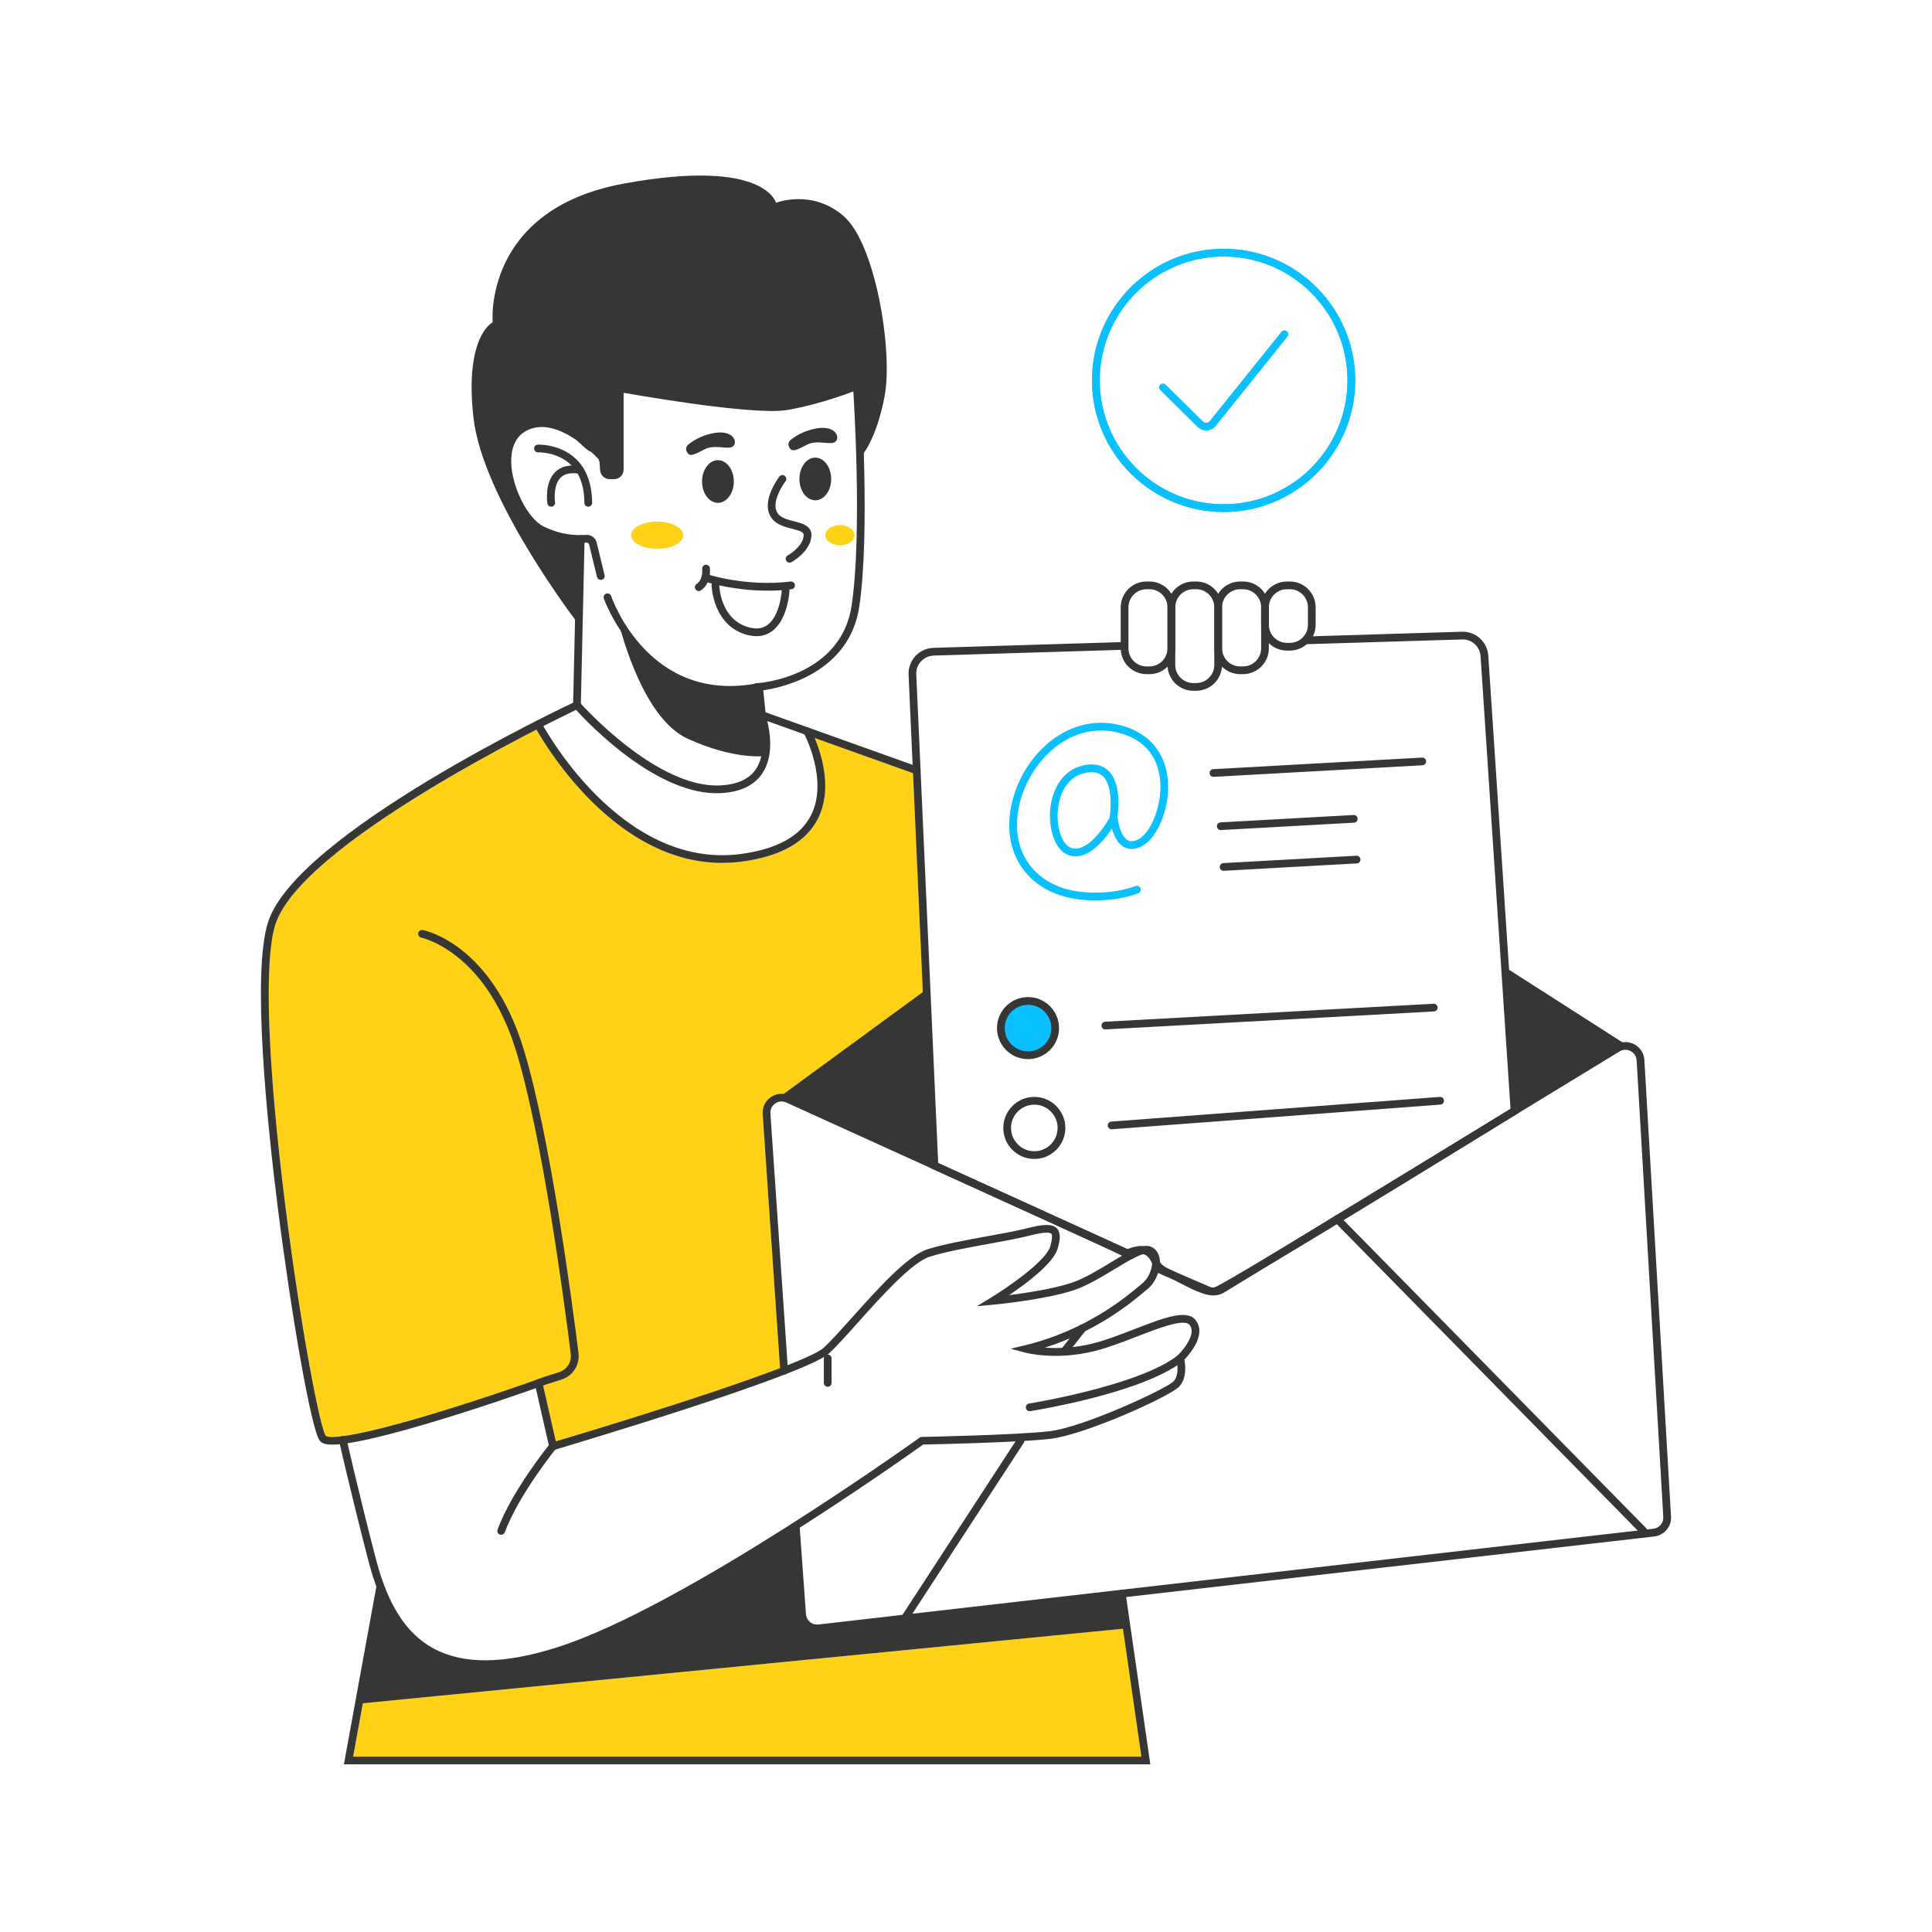 <?xml version="1.0" encoding="UTF-8"?> <svg xmlns="http://www.w3.org/2000/svg" id="Object" viewBox="0 0 500 500"><defs><style> .cls-1 { fill: #ffd215; } .cls-1, .cls-2, .cls-3 { stroke-width: 0px; } .cls-2 { fill: #363634; } .cls-3 { fill: #0bc0ff; } </style></defs><path class="cls-1" d="m238.82,256.75l-35.99,26.34c-1.17-.15-2.36.15-3.36.84-1.44.99-2.22,2.62-2.1,4.36l4.5,65.79c-15.23,5.83-41.72,14.09-58.01,18.93l-3.29-14.44-.2-.86c-.12-.53-.66-.87-1.19-.75-.06.01-.12.03-.17.05-5.74,2.06-17.71,6.16-29.2,9.55-11.26,3.32-17.56,4.65-21.08,5.11-.04.01-.08.01-.11.01-.04,0-.08,0-.11.01-.02,0-.04.01-.06.02-3.24.4-3.98.03-4.14-.12-1.43-1.86-6.44-27.6-10.43-59.34-4.65-36.94-5.6-63.52-2.63-72.93,5.3-16.76,47.27-40.06,67.58-50.5,3.11,5.46,20.92,34.51,48.06,34.51,1.67,0,3.37-.11,5.11-.34,9.98-1.33,16.59-5.05,19.65-11.07,3.9-7.66.94-16.79-.82-20.93l25.44,9.1,2.55,56.66Z"></path><polygon class="cls-1" points="295.4 454.61 91.4 454.61 93.92 440.81 290.62 421.52 295.4 454.61"></polygon><g><path class="cls-2" d="m159.9,160.22s5.68,25.35,18.08,30.97c12.4,5.62,20.06,4.45,20.06,4.45,0,0-.9-10.96-1.18-13.69s-.22-3.88-.68-3.97-11.31,2.01-20.71-2.48c-9.4-4.49-14.75-13.77-15.58-15.28Z"></path><g><path class="cls-2" d="m297.71,456.61H89l8.43-46.17c.1-.54.62-.9,1.16-.8.54.1.9.62.8,1.16l-8,43.81h204l-6.07-42.06c-.08-.55.3-1.05.85-1.13.55-.07,1.05.3,1.13.85l6.4,44.34Z"></path><g><path class="cls-2" d="m125.56,431.68c-5.58,0-10.39-1.14-14.51-3.42-9.84-5.43-13.7-16.6-15.76-24.53-4.71-18.19-7.51-30.72-7.54-30.85-.12-.54.22-1.07.76-1.19.54-.12,1.07.22,1.19.76.03.12,2.82,12.63,7.52,30.78,3.11,12.03,7.81,19.43,14.79,23.29,7.76,4.29,18.29,4.22,32.18-.19,32.78-10.43,93.2-53.84,93.81-54.27l.25-.18h.31c.24-.01,24.14-.47,32.93-1.46,8.87-1,30.42-11.03,32.23-12.93,1.74-1.83.74-5.61.73-5.64l-.16-.58.43-.41c.05-.05,5.33-5.19,3.15-7.96-1.38-1.75-7.85.76-13.57,2.97-3.66,1.42-7.45,2.88-10.93,3.76-9.98,2.52-17.7.52-18.02.43l-3.79-1.01,3.81-.92c15.9-3.85,26.33-12.67,29.75-15.57.27-.23.5-.42.68-.57,1.42-1.17,2.51-3.72,2.38-5.57-.07-.89-.4-1.53-1-1.89-1.12-.67-5.36,1.89-8.76,3.94-3.3,1.99-7.03,4.25-10.38,5.38-7.52,2.53-20.38,3.75-20.92,3.8l-4.3.4,3.69-2.25c3.86-2.35,14.13-9.31,15.28-13.2.71-2.39.48-3.1.28-3.3-.73-.76-4.53.2-5.78.52-2.75.69-6.39,1.36-10.25,2.06-5.52,1-11.23,2.04-15.36,3.33-4.67,1.46-12.48,10.18-18.75,17.18-2.92,3.26-5.43,6.07-7.33,7.83-6.16,5.72-68.55,24.24-71.2,25.03l-1.02.3-3.96-17.38c-.12-.54.21-1.07.75-1.2.54-.12,1.07.21,1.2.75l3.49,15.3c22.59-6.72,64.8-20.02,69.38-24.27,1.83-1.7,4.32-4.48,7.21-7.7,6.77-7.56,14.44-16.13,19.64-17.75,4.25-1.33,10.02-2.38,15.6-3.39,3.83-.7,7.44-1.35,10.12-2.03,3.92-.99,6.43-1.3,7.71.03,1.18,1.23.76,3.35.19,5.26-1.12,3.8-8.09,9.01-12.54,12.01,4.48-.57,11.55-1.64,16.24-3.22,3.13-1.05,6.77-3.25,9.98-5.19,5.03-3.04,8.67-5.24,10.83-3.95,1.17.7,1.85,1.9,1.96,3.45.18,2.5-1.18,5.69-3.11,7.26-.17.14-.39.32-.65.54-3.17,2.69-12.21,10.33-25.99,14.7,3.09.23,7.5.16,12.46-1.09,3.36-.85,7.09-2.29,10.69-3.69,7.58-2.93,13.57-5.25,15.86-2.34,2.89,3.67-1.51,8.76-2.93,10.24.27,1.37.69,4.84-1.35,6.97-2.43,2.55-24.41,12.51-33.45,13.53-8.33.94-29.95,1.4-32.8,1.46-4.34,3.1-62.13,44.2-94.12,54.38-7.24,2.3-13.63,3.46-19.24,3.46Z"></path><path class="cls-2" d="m266.49,365.22c-.48,0-.91-.35-.99-.84-.09-.55.29-1.06.83-1.15.28-.04,28.42-4.6,38.48-12.45.43-.34,1.06-.26,1.4.17.34.44.26,1.06-.17,1.4-10.47,8.18-38.22,12.67-39.39,12.85-.05,0-.11.01-.16.01Z"></path><path class="cls-2" d="m214.21,358.89c-.55,0-1-.45-1-1v-6.33c0-.55.45-1,1-1s1,.45,1,1v6.33c0,.55-.45,1-1,1Z"></path><path class="cls-2" d="m129.71,397.2c-.12,0-.23-.02-.35-.06-.52-.19-.78-.77-.59-1.29,3.76-10.13,13.17-21.72,13.57-22.2.35-.43.98-.49,1.41-.14s.49.98.14,1.41c-.1.12-9.6,11.82-13.25,21.63-.15.4-.53.65-.94.65Z"></path></g><path class="cls-2" d="m186.89,223.33c-29.79,0-48.35-35.02-48.54-35.39-.25-.49-.06-1.09.43-1.35.49-.25,1.09-.06,1.35.43.2.38,20.24,38.17,51.61,33.99,9.29-1.24,15.4-4.6,18.14-10,4.64-9.11-1.78-21.17-1.85-21.29-.26-.49-.08-1.09.4-1.36.49-.26,1.09-.08,1.36.4.29.53,6.98,13.11,1.87,23.15-3.06,6.02-9.68,9.74-19.66,11.07-1.74.23-3.44.34-5.11.34Z"></path><path class="cls-2" d="m85.98,373.86c-2.3,0-2.81-.56-3.15-.92-2.26-2.45-7.56-33.61-10.89-60.04-2.78-22-6.8-60.88-2.59-74.19,7.26-22.94,76.6-55.74,79.55-57.13l.68-.32.5.57c.19.22,19.72,22.25,36.33,21.44,4.32-.22,7.39-1.6,9.14-4.1,3.13-4.49,1.35-11.34.72-13.34-.14-.46-.02-.96.33-1.29.35-.33.85-.44,1.31-.28l39.67,14.18c.52.19.79.76.6,1.28-.19.52-.76.79-1.28.6l-38.34-13.71c.78,3.13,1.71,9.27-1.38,13.7-2.12,3.04-5.71,4.7-10.68,4.95-16.23.84-34.14-17.94-37.43-21.55-7.29,3.5-71.19,34.65-77.82,55.6-2.98,9.41-2.02,36,2.62,72.94,3.99,31.74,9,57.48,10.44,59.34.33.3,3.16,1.56,25.49-5.03,12.97-3.83,26.55-8.55,31.09-10.24l3.8-1.2c2.01-.64,3.29-2.62,3.02-4.71-1.58-12.74-7.29-56.03-14.13-78.37-7.92-25.86-24.38-29.34-24.54-29.38-.54-.11-.9-.63-.79-1.17.1-.54.63-.9,1.17-.79.72.14,17.78,3.67,26.08,30.76,6.89,22.49,12.62,65.93,14.21,78.71.38,3.05-1.47,5.94-4.41,6.86l-3.75,1.19c-4.55,1.69-18.28,6.47-31.35,10.32-14.38,4.24-21.03,5.33-24.22,5.33Z"></path><g><g><path class="cls-2" d="m389.49,250.3l31.94,20.45s-4.72,1.65-10.96,5.46c-6.25,3.81-18.52,11.84-18.52,11.84l-2.46-37.75Z"></path><path class="cls-2" d="m313.86,335.25c-2.3,0-5.65-1.73-8.64-3.28-1.07-.55-2.08-1.08-2.83-1.4-2.95-1.27-3.33-1.43-4.11-3.34-1.14-2.76-2.59-2.87-3.59-2.72-.99.16-1.51.36-1.93.53-.92.37-1.49.46-2.68-.21-1.22-.69-35.54-16.31-48.66-22.27l-.56-.25-5.72-127.69c-.08-1.8.55-3.51,1.77-4.83,1.22-1.32,2.89-2.07,4.68-2.13l49.15-1.5c.53-.05,1.01.42,1.03.97.02.55-.42,1.01-.97,1.03l-49.15,1.5c-1.26.04-2.42.57-3.28,1.49s-1.3,2.12-1.24,3.38l5.67,126.46c5.57,2.53,46.79,21.26,48.26,22.09q.5.28.96.1c.46-.18,1.15-.46,2.36-.65,1.76-.28,4.2.18,5.75,3.93q.48,1.16,3.06,2.27c.81.35,1.85.89,2.96,1.46,2.56,1.33,6.43,3.33,8.04,3.03,2.53-.78,47.08-27.97,76.73-46.26l-7.75-117.12c-.17-2.52-2.24-4.44-4.79-4.35l-40.02,1.22c-.56,0-1.01-.42-1.03-.97s.42-1.01.97-1.03l40.02-1.22c3.6-.11,6.61,2.62,6.85,6.22l7.83,118.32-.51.32c-12.54,7.74-75.23,46.35-77.94,46.85-.21.04-.44.06-.68.06Z"></path><path class="cls-2" d="m202.92,355.73c-.52,0-.96-.4-1-.93l-4.55-66.5c-.12-1.74.67-3.37,2.1-4.36,1.43-.99,3.23-1.16,4.82-.44l88.92,40.39c.5.23.73.82.5,1.32-.23.5-.82.72-1.32.5l-88.92-40.39c-.94-.43-2.01-.33-2.85.26-.85.59-1.31,1.55-1.24,2.58l4.55,66.5c.04.55-.38,1.03-.93,1.07-.02,0-.05,0-.07,0Z"></path><path class="cls-2" d="m211.46,422.43c-1.14,0-2.23-.39-3.12-1.13-1.04-.86-1.66-2.08-1.76-3.42l-1.65-22.92c-.04-.55.38-1.03.93-1.07.56-.03,1.03.38,1.07.93l1.65,22.92c.06.8.43,1.52,1.04,2.03.61.51,1.39.74,2.18.65l216.09-24.78c1.53-.18,2.66-1.52,2.57-3.05l-6.9-118.17c-.06-1.03-.64-1.92-1.55-2.4-.91-.48-1.98-.44-2.86.09l-102.39,62.41c-1.35.82-3.03.94-4.49.32l-13.59-5.85c-.51-.22-.74-.81-.52-1.31s.81-.74,1.31-.52l13.59,5.85c.86.37,1.86.3,2.66-.19l102.39-62.41c1.48-.9,3.29-.96,4.83-.16,1.54.81,2.52,2.32,2.62,4.06l6.9,118.17c.15,2.6-1.75,4.86-4.34,5.16l-216.09,24.78c-.19.02-.38.03-.57.03Z"></path><path class="cls-2" d="m425.33,397.2c-.26,0-.52-.1-.71-.3l-79.29-80.72c-.39-.39-.38-1.03.01-1.41.39-.39,1.03-.38,1.41.01l79.29,80.72c.39.39.38,1.03-.01,1.41-.19.19-.45.29-.7.29Z"></path><path class="cls-2" d="m234.13,419.85c-.19,0-.38-.05-.54-.16-.46-.3-.59-.92-.29-1.38l29.98-46c.3-.46.92-.59,1.38-.29.46.3.59.92.29,1.38l-29.98,46c-.19.29-.51.45-.84.45Z"></path><path class="cls-2" d="m275.43,350.76c-.22,0-.44-.07-.62-.21-.43-.34-.51-.97-.17-1.4l4.76-6.04c.34-.43.97-.51,1.4-.17.43.34.51.97.17,1.4l-4.76,6.04c-.2.25-.49.38-.79.38Z"></path><path class="cls-2" d="m201.38,284.15l38.4-28.11,2.04,45.6s-31.01-14.21-34.94-15.87-4.21-1.77-5.51-1.62Z"></path></g><g><path class="cls-3" d="m283.52,233.02h-.04c-1.62,0-3.22-.11-4.76-.32-10.55-1.44-17.43-8.84-17.53-18.87-.08-8.22,4.12-16.87,10.7-22.04,5.4-4.24,11.81-5.7,18.04-4.11,6.96,1.77,11.29,6.49,12.21,13.27,1.02,7.59-2.5,15.7-6.33,17.88-1.79,1.02-3.42,1.17-4.82.44-1.78-.92-2.73-3.05-3.23-4.81-2.16,3.23-6.58,8.58-11.28,6.82-3.57-1.33-5.07-6.82-4.71-11.56.37-4.84,2.84-10.44,8.69-11.66,2.71-.56,4.88-.08,6.43,1.44,3.15,3.08,2.63,9.52,2.32,11.84l.03.3c.13,1.31.86,4.91,2.67,5.85.78.4,1.73.27,2.91-.4,3.15-1.79,6.23-9.27,5.34-15.87-.56-4.19-2.88-9.6-10.72-11.6-5.62-1.43-11.42-.1-16.31,3.74-6.11,4.8-10.01,12.82-9.93,20.44.09,8.98,6.29,15.61,15.8,16.91,1.45.2,2.96.3,4.49.3h.04c3.86,0,7.33-.58,10.33-1.71.52-.19,1.09.06,1.29.58.2.52-.06,1.09-.58,1.29-3.22,1.22-6.93,1.84-11.04,1.84Zm-1-33.17c-.51,0-1.06.06-1.66.19-6,1.25-6.96,7.86-7.11,9.85-.34,4.5,1.16,8.69,3.42,9.53,3.82,1.43,8.29-4.76,9.97-7.74.4-2.32.81-8.33-1.65-10.73-.75-.74-1.73-1.1-2.96-1.1Z"></path><g><path class="cls-2" d="m314.04,201.05c-.53,0-.97-.41-1-.94-.03-.55.39-1.02.94-1.05l54.04-3c.55-.03,1.02.39,1.05.94.03.55-.39,1.02-.94,1.05l-54.04,3s-.04,0-.06,0Z"></path><path class="cls-2" d="m315.93,214.82c-.53,0-.97-.41-1-.94-.03-.55.39-1.02.94-1.05l34.43-1.91c.56-.03,1.02.39,1.05.94s-.39,1.02-.94,1.05l-34.43,1.91s-.04,0-.06,0Z"></path><path class="cls-2" d="m316.67,225.36c-.53,0-.97-.41-1-.94-.03-.55.39-1.02.94-1.05l34.43-1.91c.54-.03,1.02.39,1.05.94s-.39,1.02-.94,1.05l-34.43,1.91s-.04,0-.06,0Z"></path></g></g><g><circle class="cls-3" cx="266.05" cy="266.07" r="7.03"></circle><path class="cls-2" d="m266.05,274.1c-4.43,0-8.03-3.6-8.03-8.03s3.6-8.03,8.03-8.03,8.03,3.6,8.03,8.03-3.6,8.03-8.03,8.03Zm0-14.06c-3.32,0-6.03,2.71-6.03,6.03s2.71,6.03,6.03,6.03,6.03-2.71,6.03-6.03-2.71-6.03-6.03-6.03Z"></path><path class="cls-2" d="m286.06,266.42c-.53,0-.97-.41-1-.95-.03-.55.39-1.02.94-1.05l85.01-4.65c.54-.03,1.02.39,1.05.94.03.55-.39,1.02-.94,1.05l-85.01,4.65s-.04,0-.06,0Z"></path></g><g><path class="cls-2" d="m267.68,299.94c-4.43,0-8.03-3.6-8.03-8.03s3.6-8.03,8.03-8.03,8.03,3.6,8.03,8.03-3.6,8.03-8.03,8.03Zm0-14.06c-3.32,0-6.03,2.71-6.03,6.03s2.71,6.03,6.03,6.03,6.03-2.71,6.03-6.03-2.71-6.03-6.03-6.03Z"></path><path class="cls-2" d="m287.69,292.26c-.52,0-.96-.4-1-.93-.04-.55.37-1.03.92-1.07l85.01-6.38c.56-.04,1.03.37,1.07.92s-.37,1.03-.92,1.07l-85.01,6.38s-.05,0-.08,0Z"></path></g></g><path class="cls-2" d="m291.62,421.42l-198.74,19.49,5.06-31.78s4.89,17.52,19.77,20.64c14.88,3.12,34.13-4.59,43.82-9.5,9.69-4.9,33.53-18.54,38.55-21.71,5.02-3.17,6.05-4.32,6.19-3.31s.29,16.81,1.16,20.68.31,5.94,10.31,4.8c10-1.15,72.57-8.32,72.57-8.32l1.3,9.02Z"></path><g><path class="cls-2" d="m297.47,174.47h-.75c-3.68,0-6.68-3-6.68-6.68v-10.62c0-3.68,3-6.68,6.68-6.68h.75c3.68,0,6.68,3,6.68,6.68v10.62c0,3.68-3,6.68-6.68,6.68Zm-.75-21.98c-2.58,0-4.68,2.1-4.68,4.68v10.62c0,2.58,2.1,4.68,4.68,4.68h.75c2.58,0,4.68-2.1,4.68-4.68v-10.62c0-2.58-2.1-4.68-4.68-4.68h-.75Z"></path><path class="cls-2" d="m309.58,178.77h-.75c-3.68,0-6.68-3-6.68-6.68v-14.92c0-3.68,3-6.68,6.68-6.68h.75c3.68,0,6.68,3,6.68,6.68v14.92c0,3.68-3,6.68-6.68,6.68Zm-.75-26.28c-2.58,0-4.68,2.1-4.68,4.68v14.92c0,2.58,2.1,4.68,4.68,4.68h.75c2.58,0,4.68-2.1,4.68-4.68v-14.92c0-2.58-2.1-4.68-4.68-4.68h-.75Z"></path><path class="cls-2" d="m321.7,174.47h-.75c-3.68,0-6.68-3-6.68-6.68v-10.62c0-3.68,3-6.68,6.68-6.68h.75c3.68,0,6.68,3,6.68,6.68v10.62c0,3.68-3,6.68-6.68,6.68Zm-.75-21.98c-2.58,0-4.68,2.1-4.68,4.68v10.62c0,2.58,2.1,4.68,4.68,4.68h.75c2.58,0,4.68-2.1,4.68-4.68v-10.62c0-2.58-2.1-4.68-4.68-4.68h-.75Z"></path><path class="cls-2" d="m333.81,168.37h-.75c-3.68,0-6.68-3-6.68-6.68v-4.52c0-3.68,3-6.68,6.68-6.68h.75c3.68,0,6.68,3,6.68,6.68v4.52c0,3.68-3,6.68-6.68,6.68Zm-.75-15.88c-2.58,0-4.68,2.1-4.68,4.68v4.52c0,2.58,2.1,4.68,4.68,4.68h.75c2.58,0,4.68-2.1,4.68-4.68v-4.52c0-2.58-2.1-4.68-4.68-4.68h-.75Z"></path></g></g><path class="cls-2" d="m197.22,186.53c-.51,0-.94-.38-.99-.9l-.89-8.78,1.02-.08c.87-.07,21.31-1.89,24.04-20.04,2.84-18.85.45-55.37.42-55.73-.04-.55.38-1.03.93-1.06.54-.05,1.03.38,1.06.93.02.37,2.43,37.1-.44,56.17-2.6,17.32-20.37,20.97-24.84,21.61l.69,6.79c.06.55-.34,1.04-.89,1.1-.03,0-.07,0-.1,0Z"></path><path class="cls-2" d="m189.02,179.52c-23.98,0-32.66-24.35-32.75-24.62-.18-.52.1-1.09.62-1.27.52-.18,1.09.1,1.27.62.4,1.15,10.03,28.06,38.08,22.54.54-.11,1.07.25,1.17.79.11.54-.25,1.07-.79,1.17-2.69.53-5.23.77-7.61.77Z"></path><path class="cls-2" d="m155.47,150.07c-.45,0-.86-.31-.97-.76l-2.03-8.34c-.07-.35-.31-.57-.62-.55-2.95.19-7,.09-12.08-2.4-4.84-2.37-9.36-11.14-9.48-18.4-.08-4.71,1.64-8.14,4.98-9.91,9.82-5.22,21.33,7.96,21.82,8.52.36.42.31,1.05-.1,1.41-.42.36-1.05.31-1.41-.1-.11-.13-10.95-12.53-19.36-8.06-3.32,1.77-3.97,5.39-3.92,8.11.11,6.38,4.25,14.62,8.36,16.64,4.66,2.28,8.37,2.37,11.08,2.2,1.31-.08,2.47.83,2.71,2.13l2.02,8.29c.13.54-.2,1.08-.74,1.21-.08.02-.16.03-.24.03Z"></path><path class="cls-2" d="m149.32,183.49s-.02,0-.02,0c-.55-.01-.99-.47-.98-1.02l.97-43.01c.01-.55.45-1.02,1.02-.98.55.01.99.47.98,1.02l-.97,43.01c-.01.54-.46.98-1,.98Z"></path><path class="cls-2" d="m155.15,119.51l.16,2.2c.1,1.29,1.17,2.29,2.47,2.29h1.14c1.37,0,2.47-1.11,2.47-2.47v-19.88s33.17,5.98,42.25,4.47,18.17-5.19,18.17-5.19l.97,17.3s4-4.11,6.17-15.79-2.38-39.37-10.6-46.5c-8.22-7.14-17.52-3.46-17.52-3.46,0,0-2.81-11.68-39.37-4.97-36.56,6.71-33.96,35.91-33.96,35.91,0,0-7.35,3.46-4.97,24.66,2.38,21.2,26.79,52.92,26.79,52.92,0,0,.93-18.6.92-19.25s2.51-1.27-3.26-2.47-11.25-5.17-14.06-11.87-1.59-15.29,2.52-17.38c4.11-2.09,10.17.72,12.4,2.6s5.34,5.55,5.62,3.82,1.68,3.08,1.68,3.08Z"></path><g><path class="cls-2" d="m152.24,131.13c-.55,0-1-.44-1-1-.02-4.33-1.22-7.67-3.57-9.91-3.46-3.31-8.35-3.15-8.4-3.15-.55.02-1.02-.41-1.04-.96-.02-.55.4-1.02.95-1.04.23,0,5.75-.21,9.85,3.69,2.77,2.63,4.18,6.46,4.21,11.37,0,.55-.44,1-1,1h0Z"></path><path class="cls-2" d="m142.65,131.13c-.48,0-.91-.35-.99-.85-.03-.22-.79-5.31,2.03-8.1,1.52-1.51,3.73-2.03,6.56-1.55.54.09.91.61.82,1.15-.09.54-.61.91-1.15.82-2.16-.36-3.78-.03-4.82,1-1.75,1.73-1.65,5.18-1.46,6.37.09.55-.29,1.06-.83,1.14-.05,0-.1.01-.16.01Z"></path></g><ellipse class="cls-2" cx="185.8" cy="124.61" rx="4.11" ry="5.52"></ellipse><ellipse class="cls-2" cx="211" cy="123.96" rx="4.11" ry="5.52"></ellipse><path class="cls-2" d="m177.76,116.95c-.38-.63-.2-1.44.37-1.9,1.06-.88,3.3-2.38,6.65-2.98,4.87-.87,6.16,2.16,5.03,3.35s-4.7-.54-7.35.81-3.79,2-4.49,1.03c-.08-.11-.15-.21-.21-.31Z"></path><path class="cls-2" d="m204.25,115.76c-.38-.63-.2-1.44.37-1.9,1.06-.88,3.3-2.38,6.65-2.98,4.87-.87,6.16,2.16,5.03,3.35s-4.7-.54-7.35.81-3.79,2-4.49,1.03c-.08-.11-.15-.21-.21-.31Z"></path><path class="cls-2" d="m204.34,145.62c-.35,0-.7-.19-.88-.52-.27-.48-.09-1.09.4-1.36.04-.02,3.89-2.17,4.13-5.12.07-.86-.64-1.17-2.95-1.76-1.97-.5-4.43-1.12-5.64-3.21-2.4-4.14,2.12-10.06,2.31-10.31.34-.44.97-.52,1.4-.18s.52.97.18,1.4c-1.09,1.41-3.6,5.61-2.16,8.08.79,1.37,2.63,1.83,4.4,2.28,2.08.52,4.67,1.18,4.46,3.86-.33,4.02-4.96,6.6-5.16,6.71-.15.08-.32.12-.48.12Z"></path><g><path class="cls-2" d="m195.78,164.64c-.63,0-1.29-.08-1.98-.23-9.31-2.09-9.65-12.8-9.65-12.91-.01-.55.43-1.01.98-1.02.57.02,1.01.42,1.02.98,0,.38.32,9.25,8.09,11,1.77.4,3.23.15,4.44-.77,3.26-2.47,3.64-8.84,3.64-8.9.03-.55.53-.97,1.05-.95.55.03.98.5.95,1.05-.02.3-.42,7.35-4.43,10.39-1.2.91-2.58,1.37-4.12,1.37Z"></path><path class="cls-2" d="m198.61,152.86c-8.48,0-14.98-1.99-15.32-2.09-.53-.16-.82-.72-.66-1.25.16-.53.72-.82,1.25-.66.1.03,9.84,3,20.72,1.64.55-.07,1.05.32,1.12.87.07.55-.32,1.05-.87,1.12-2.15.27-4.25.38-6.25.38Z"></path><path class="cls-2" d="m180.83,152.97c-.32,0-.64-.15-.83-.44-.31-.46-.19-1.08.27-1.39,1.77-1.19,1.46-3.83,1.46-3.86-.07-.55.32-1.05.86-1.12.54-.06,1.05.31,1.12.86.02.16.48,3.88-2.33,5.77-.17.12-.37.17-.56.17Z"></path></g><ellipse class="cls-1" cx="170.07" cy="138.51" rx="6.76" ry="3.51"></ellipse><ellipse class="cls-1" cx="217.36" cy="138.51" rx="3.76" ry="2.6"></ellipse><g><path class="cls-3" d="m316.67,132.51c-18.78,0-34.06-15.28-34.06-34.06s15.28-34.06,34.06-34.06,34.06,15.28,34.06,34.06-15.28,34.06-34.06,34.06Zm0-66.13c-17.68,0-32.06,14.38-32.06,32.06s14.38,32.06,32.06,32.06,32.06-14.38,32.06-32.06-14.38-32.06-32.06-32.06Z"></path><path class="cls-3" d="m316.67,132.51c-18.78,0-34.06-15.28-34.06-34.06s15.28-34.06,34.06-34.06,34.06,15.28,34.06,34.06-15.28,34.06-34.06,34.06Zm0-66.13c-17.68,0-32.06,14.38-32.06,32.06s14.38,32.06,32.06,32.06,32.06-14.38,32.06-32.06-14.38-32.06-32.06-32.06Z"></path><path class="cls-3" d="m312.15,111.4c-.83,0-1.63-.33-2.22-.91l-9.66-9.53c-.39-.39-.4-1.02,0-1.41.39-.39,1.02-.4,1.41,0l9.66,9.53c.24.23.54.35.89.33.33-.02.63-.17.84-.43l18.55-23.1c.35-.43.98-.5,1.41-.15.43.35.5.98.15,1.41l-18.55,23.1c-.56.7-1.39,1.13-2.29,1.18-.06,0-.12,0-.18,0Z"></path></g></g></svg> 